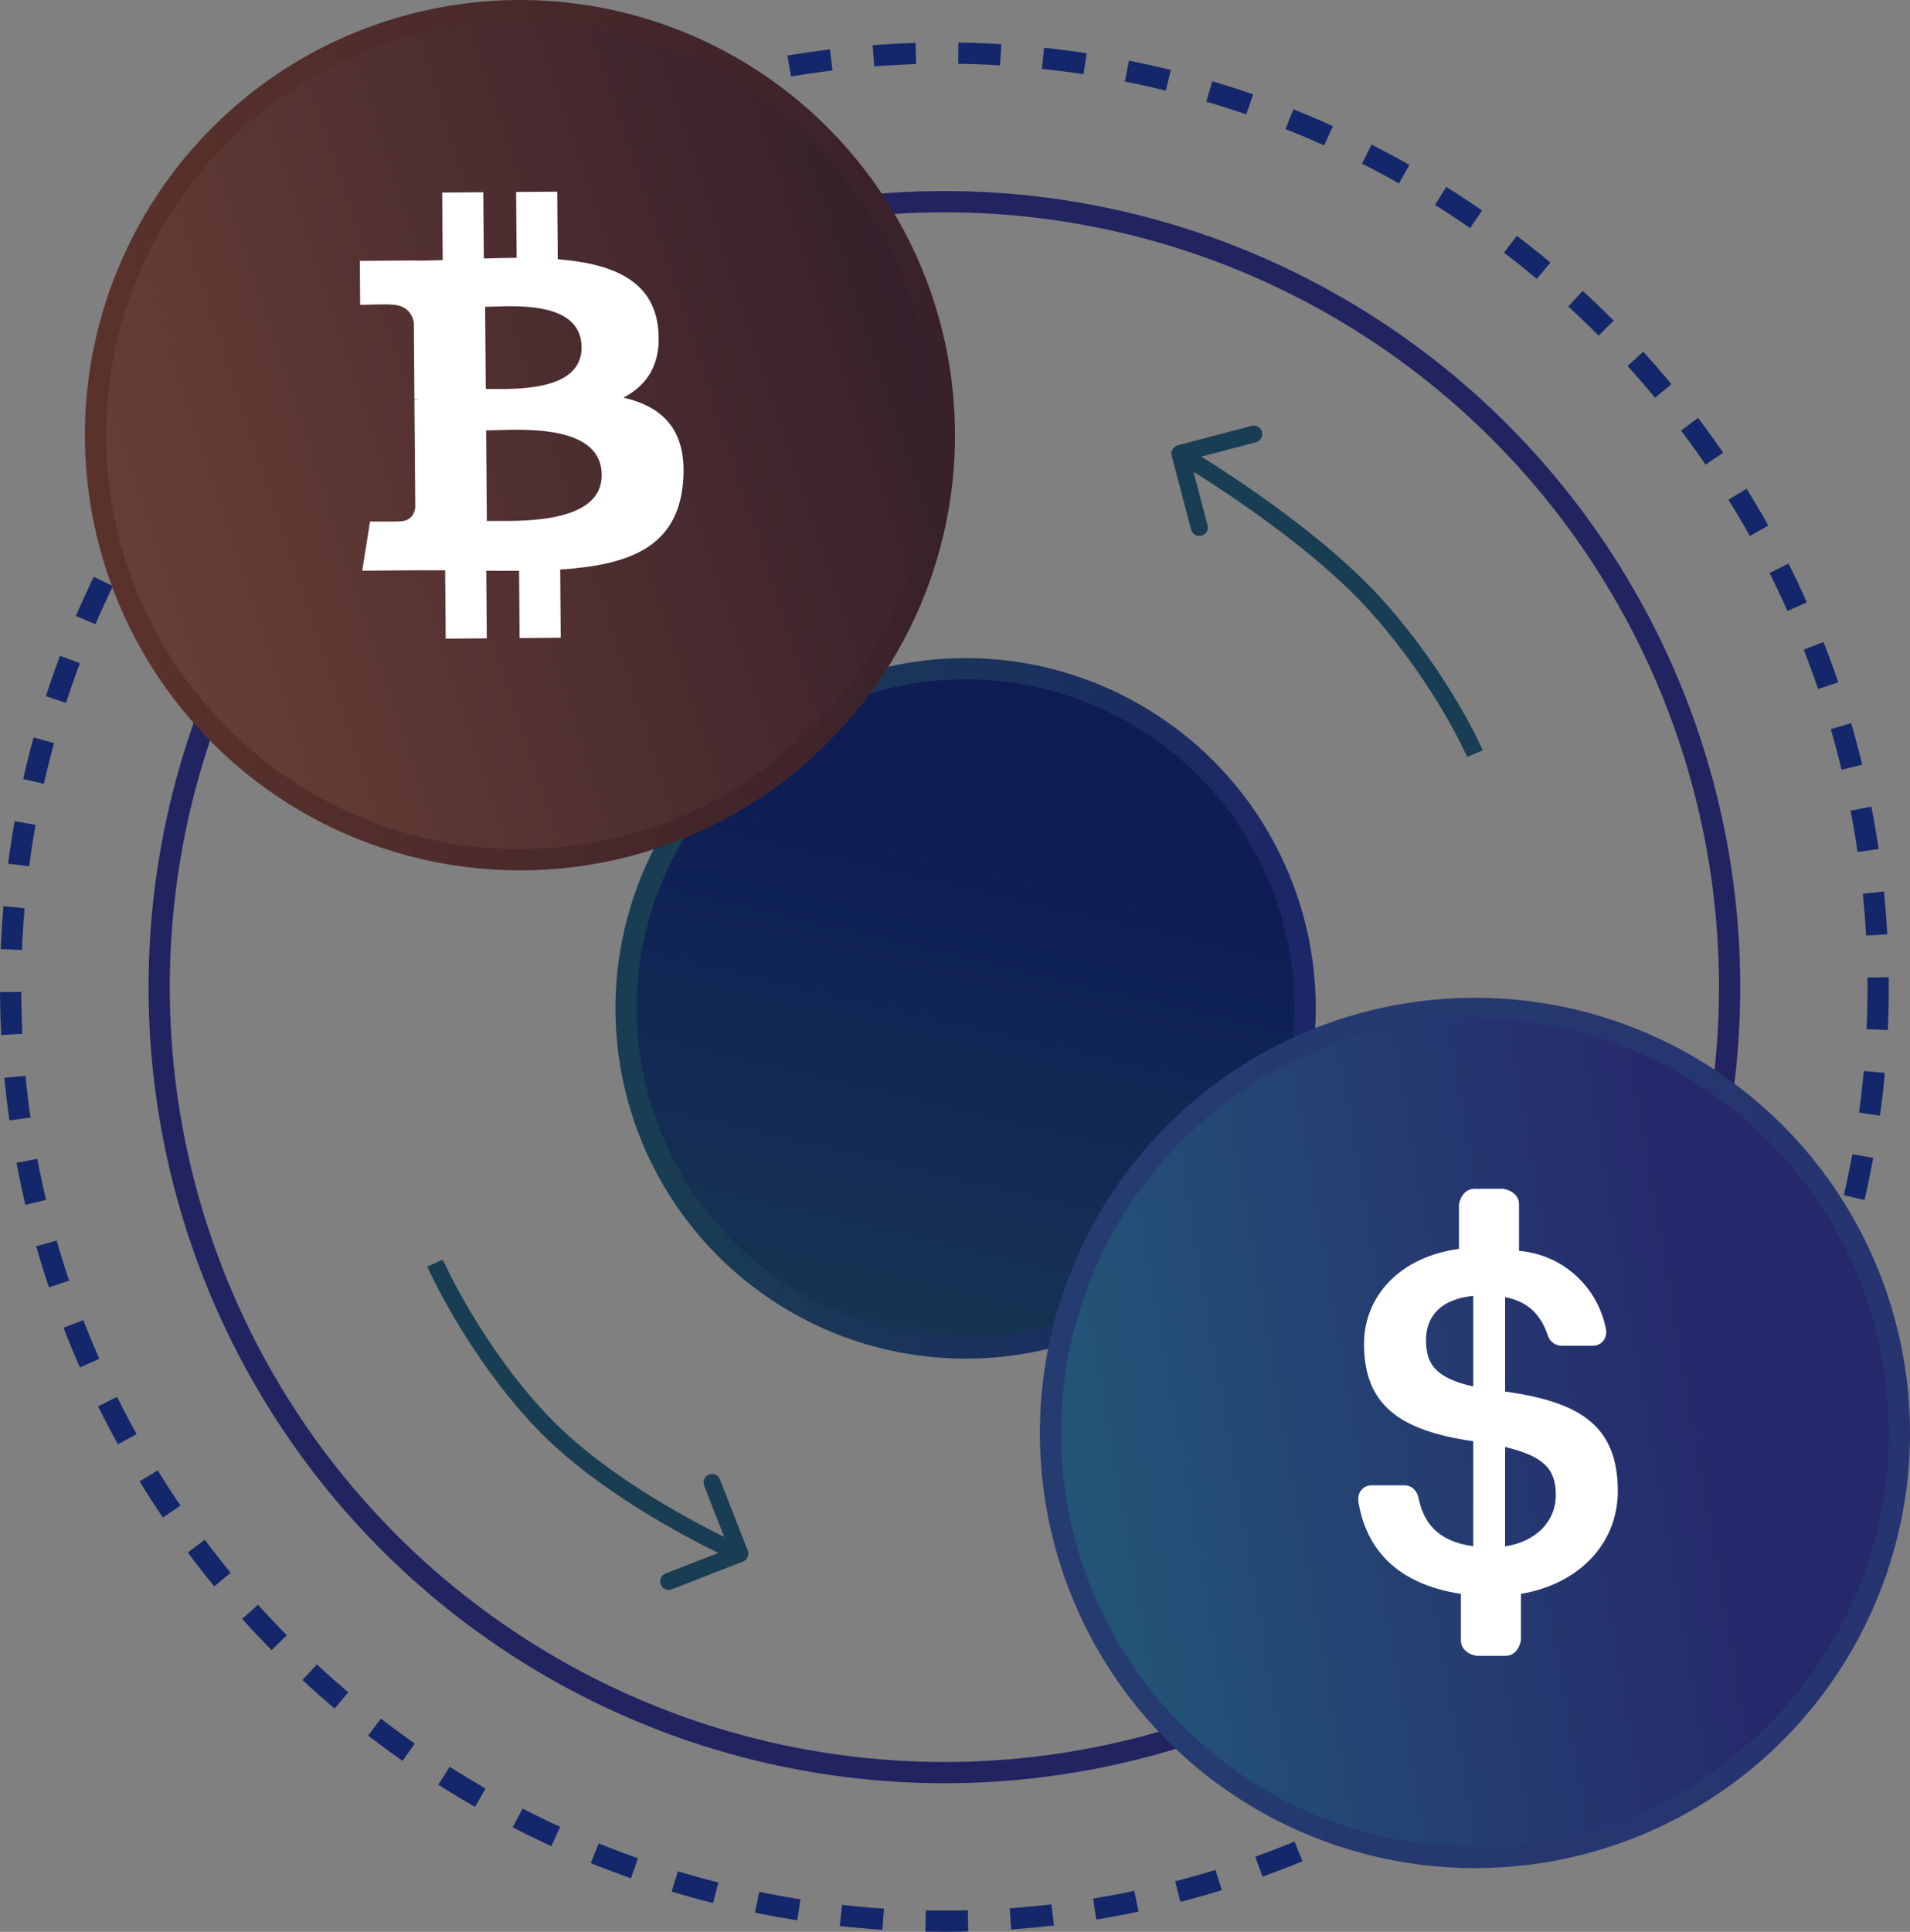 <svg width="90" height="91" viewBox="0 0 90 91" fill="none" xmlns="http://www.w3.org/2000/svg">
<rect x="0" y="0" width="90" height="91" fill="#808080" stroke="none"/>
<circle cx="44.5" cy="46.5" r="37" stroke="#222361"/>
<path d="M64.969 28.659L65.269 28.394L64.969 28.659ZM55.209 21.466C55.153 21.252 55.28 21.033 55.494 20.977L58.975 20.059C59.188 20.003 59.407 20.13 59.464 20.344C59.52 20.558 59.392 20.776 59.179 20.833L56.084 21.648L56.9 24.743C56.957 24.956 56.829 25.175 56.615 25.232C56.402 25.288 56.183 25.16 56.127 24.947L55.209 21.466ZM69.5 35.5C69.132 35.658 69.132 35.658 69.132 35.658C69.132 35.658 69.132 35.658 69.132 35.658C69.132 35.658 69.132 35.658 69.132 35.658C69.132 35.657 69.132 35.657 69.132 35.657C69.131 35.655 69.13 35.653 69.129 35.65C69.127 35.645 69.123 35.636 69.118 35.624C69.107 35.601 69.091 35.565 69.069 35.518C69.026 35.423 68.96 35.283 68.871 35.104C68.692 34.745 68.422 34.228 68.055 33.601C67.32 32.347 66.202 30.659 64.669 28.924L65.269 28.394C66.843 30.177 67.99 31.909 68.745 33.197C69.122 33.841 69.401 34.374 69.587 34.748C69.68 34.935 69.749 35.082 69.796 35.183C69.819 35.234 69.837 35.273 69.849 35.3C69.855 35.313 69.859 35.324 69.862 35.331C69.864 35.334 69.865 35.337 69.866 35.339C69.867 35.34 69.867 35.341 69.867 35.342C69.867 35.342 69.867 35.342 69.868 35.342C69.868 35.342 69.868 35.342 69.868 35.343C69.868 35.343 69.868 35.343 69.5 35.5ZM64.669 28.924C63.033 27.071 60.72 25.269 58.802 23.922C57.845 23.251 56.992 22.697 56.378 22.311C56.071 22.118 55.825 21.967 55.655 21.865C55.57 21.814 55.505 21.774 55.46 21.748C55.438 21.735 55.422 21.725 55.41 21.719C55.405 21.715 55.401 21.713 55.398 21.712C55.397 21.711 55.396 21.71 55.395 21.71C55.395 21.71 55.395 21.709 55.394 21.709C55.394 21.709 55.394 21.709 55.394 21.709C55.394 21.709 55.394 21.709 55.596 21.364C55.797 21.018 55.797 21.018 55.797 21.018C55.797 21.018 55.797 21.018 55.797 21.018C55.798 21.018 55.798 21.019 55.798 21.019C55.799 21.019 55.8 21.02 55.802 21.021C55.805 21.023 55.81 21.026 55.816 21.029C55.828 21.036 55.845 21.046 55.868 21.06C55.914 21.087 55.982 21.127 56.068 21.18C56.242 21.285 56.493 21.438 56.804 21.634C57.427 22.026 58.291 22.587 59.261 23.267C61.195 24.624 63.569 26.47 65.269 28.394L64.669 28.924Z" fill="#193D52"/>
<path d="M25.484 66.92L25.775 66.645L25.484 66.92ZM35.233 73.041C35.313 73.247 35.211 73.479 35.005 73.559L31.651 74.867C31.445 74.947 31.213 74.845 31.133 74.639C31.053 74.434 31.155 74.202 31.36 74.121L34.342 72.959L33.179 69.978C33.099 69.772 33.201 69.54 33.407 69.46C33.612 69.379 33.844 69.481 33.925 69.687L35.233 73.041ZM20.499 59.5C20.865 59.339 20.865 59.339 20.865 59.339C20.865 59.339 20.865 59.339 20.865 59.339C20.865 59.339 20.865 59.339 20.865 59.339C20.866 59.339 20.866 59.34 20.866 59.341C20.867 59.342 20.868 59.345 20.87 59.348C20.873 59.355 20.878 59.366 20.884 59.38C20.897 59.409 20.917 59.452 20.944 59.509C20.997 59.622 21.077 59.788 21.183 59.999C21.395 60.421 21.712 61.02 22.129 61.725C22.963 63.137 24.192 64.965 25.775 66.645L25.193 67.194C23.557 65.457 22.293 63.576 21.44 62.132C21.013 61.41 20.688 60.794 20.468 60.359C20.359 60.141 20.276 59.968 20.22 59.849C20.192 59.789 20.17 59.743 20.156 59.712C20.149 59.696 20.143 59.684 20.14 59.675C20.138 59.671 20.136 59.668 20.135 59.666C20.135 59.664 20.134 59.663 20.134 59.663C20.134 59.663 20.134 59.662 20.134 59.662C20.134 59.662 20.134 59.662 20.133 59.662C20.133 59.662 20.133 59.662 20.499 59.5ZM25.775 66.645C27.463 68.438 29.768 69.981 31.668 71.082C32.615 71.631 33.455 72.067 34.058 72.364C34.359 72.513 34.601 72.628 34.767 72.705C34.85 72.743 34.914 72.772 34.957 72.792C34.978 72.801 34.995 72.808 35.005 72.813C35.011 72.816 35.015 72.817 35.017 72.819C35.019 72.819 35.019 72.82 35.02 72.82C35.02 72.82 35.02 72.82 35.021 72.82C35.021 72.82 35.021 72.82 35.021 72.82C35.021 72.82 35.021 72.82 34.86 73.186C34.699 73.553 34.699 73.552 34.699 73.552C34.699 73.552 34.699 73.552 34.699 73.552C34.698 73.552 34.698 73.552 34.698 73.552C34.697 73.552 34.696 73.551 34.694 73.55C34.691 73.549 34.686 73.547 34.68 73.544C34.668 73.539 34.651 73.531 34.628 73.521C34.583 73.5 34.516 73.47 34.43 73.43C34.259 73.351 34.011 73.234 33.704 73.082C33.088 72.778 32.232 72.334 31.267 71.775C29.343 70.659 26.96 69.07 25.193 67.194L25.775 66.645Z" fill="#193D52"/>
<circle cx="44.5" cy="46.5" r="44" stroke="#13276A" stroke-dasharray="2 2"/>
<circle cx="45.5" cy="47.5" r="16" fill="url(#paint0_linear_0_992)" stroke="url(#paint1_linear_0_992)"/>
<circle cx="24.5" cy="20.5" r="20" fill="url(#paint2_linear_0_992)" stroke="url(#paint3_linear_0_992)"/>
<path fill-rule="evenodd" clip-rule="evenodd" d="M31.01 15.459C30.772 13.165 28.785 12.412 26.282 12.212L26.257 9.029L24.319 9.044L24.344 12.144C23.834 12.148 23.314 12.162 22.797 12.176L22.772 9.056L20.836 9.072L20.86 12.254C20.441 12.266 20.029 12.277 19.627 12.28L19.627 12.27L16.954 12.29L16.971 14.36C16.971 14.36 18.402 14.321 18.378 14.348C19.163 14.342 19.422 14.795 19.5 15.188L19.528 18.814C19.582 18.814 19.653 18.816 19.733 18.826L19.677 18.827C19.629 18.827 19.579 18.827 19.528 18.828L19.568 23.909C19.535 24.156 19.393 24.551 18.845 24.556C18.87 24.578 17.436 24.567 17.436 24.567L17.069 26.884L19.591 26.864C19.867 26.862 20.141 26.863 20.412 26.864L20.412 26.864C20.601 26.864 20.789 26.865 20.976 26.864L21.002 30.084L22.937 30.069L22.912 26.884C23.444 26.89 23.958 26.891 24.46 26.886L24.484 30.057L26.422 30.041L26.397 26.828C29.653 26.615 31.927 25.777 32.186 22.715C32.395 20.25 31.228 19.16 29.375 18.731C30.494 18.15 31.189 17.137 31.011 15.459L31.01 15.458L31.01 15.459ZM28.354 22.364C28.372 24.571 24.904 24.55 23.318 24.541C23.175 24.54 23.048 24.539 22.939 24.54L22.906 20.274C23.038 20.273 23.199 20.268 23.381 20.262C25.006 20.211 28.337 20.107 28.354 22.364L28.354 22.364ZM23.209 18.323C24.532 18.334 27.42 18.359 27.405 16.353L27.405 16.353C27.389 14.301 24.613 14.396 23.257 14.442C23.105 14.448 22.97 14.452 22.86 14.453L22.89 18.322C22.981 18.321 23.088 18.322 23.209 18.323Z" fill="white"/>
<circle cx="69.5" cy="67.5" r="20" fill="url(#paint4_linear_0_992)" stroke="url(#paint5_linear_0_992)"/>
<path fill-rule="evenodd" clip-rule="evenodd" d="M70.921 65.55C74.462 66.039 76.232 67.17 76.232 70.241C76.232 72.705 74.407 74.622 71.668 75.079V77.27C71.577 77.726 71.303 78 70.938 78H69.568C69.112 77.909 68.838 77.635 68.838 77.27V75.079C65.826 74.622 64.365 72.979 64 70.697V70.606C64 70.241 64.274 69.967 64.639 69.967H66.191C66.465 69.967 66.739 70.15 66.83 70.514C67.067 71.699 67.714 72.611 69.421 72.835V67.891C65.937 67.39 64.274 66.178 64.274 63.303C64.274 61.021 66.008 59.195 68.747 58.83V56.73C68.838 56.274 69.112 56 69.477 56H70.847C71.303 56.091 71.577 56.365 71.577 56.73V58.921C73.676 59.104 75.319 60.656 75.684 62.664V62.755C75.684 63.12 75.411 63.394 75.046 63.394H73.585C73.311 63.394 73.037 63.212 72.946 62.938C72.591 61.872 71.959 61.304 70.921 61.104V65.55ZM70.921 68.161V72.843C72.33 72.632 73.311 71.703 73.311 70.423C73.311 69.17 72.707 68.589 70.921 68.161ZM69.421 65.311V61.044C67.937 61.187 67.195 61.968 67.195 63.12C67.195 64.213 67.595 64.905 69.421 65.311Z" fill="white"/>
<defs>
<linearGradient id="paint0_linear_0_992" x1="42.4" y1="72.3" x2="49.633" y2="41.3" gradientUnits="userSpaceOnUse">
<stop stop-color="#193D52"/>
<stop offset="1" stop-color="#0E1E55"/>
</linearGradient>
<linearGradient id="paint1_linear_0_992" x1="31.192" y1="45.91" x2="61" y2="47.103" gradientUnits="userSpaceOnUse">
<stop stop-color="#193D52"/>
<stop offset="1" stop-color="#1C2767"/>
</linearGradient>
<linearGradient id="paint2_linear_0_992" x1="7.5" y1="28.5" x2="44" y2="16.5" gradientUnits="userSpaceOnUse">
<stop stop-color="#673E35"/>
<stop offset="1" stop-color="#361F2B"/>
</linearGradient>
<linearGradient id="paint3_linear_0_992" x1="44" y1="17.5" x2="5" y2="20" gradientUnits="userSpaceOnUse">
<stop stop-color="#39212A"/>
<stop offset="1" stop-color="#5B322B"/>
</linearGradient>
<linearGradient id="paint4_linear_0_992" x1="52.5" y1="75.5" x2="81.5" y2="70.5" gradientUnits="userSpaceOnUse">
<stop stop-color="#235477"/>
<stop offset="1" stop-color="#26296C"/>
</linearGradient>
<linearGradient id="paint5_linear_0_992" x1="51.5" y1="65.5" x2="89" y2="67" gradientUnits="userSpaceOnUse">
<stop stop-color="#253C71"/>
<stop offset="1" stop-color="#26346F"/>
</linearGradient>
</defs>
</svg>
